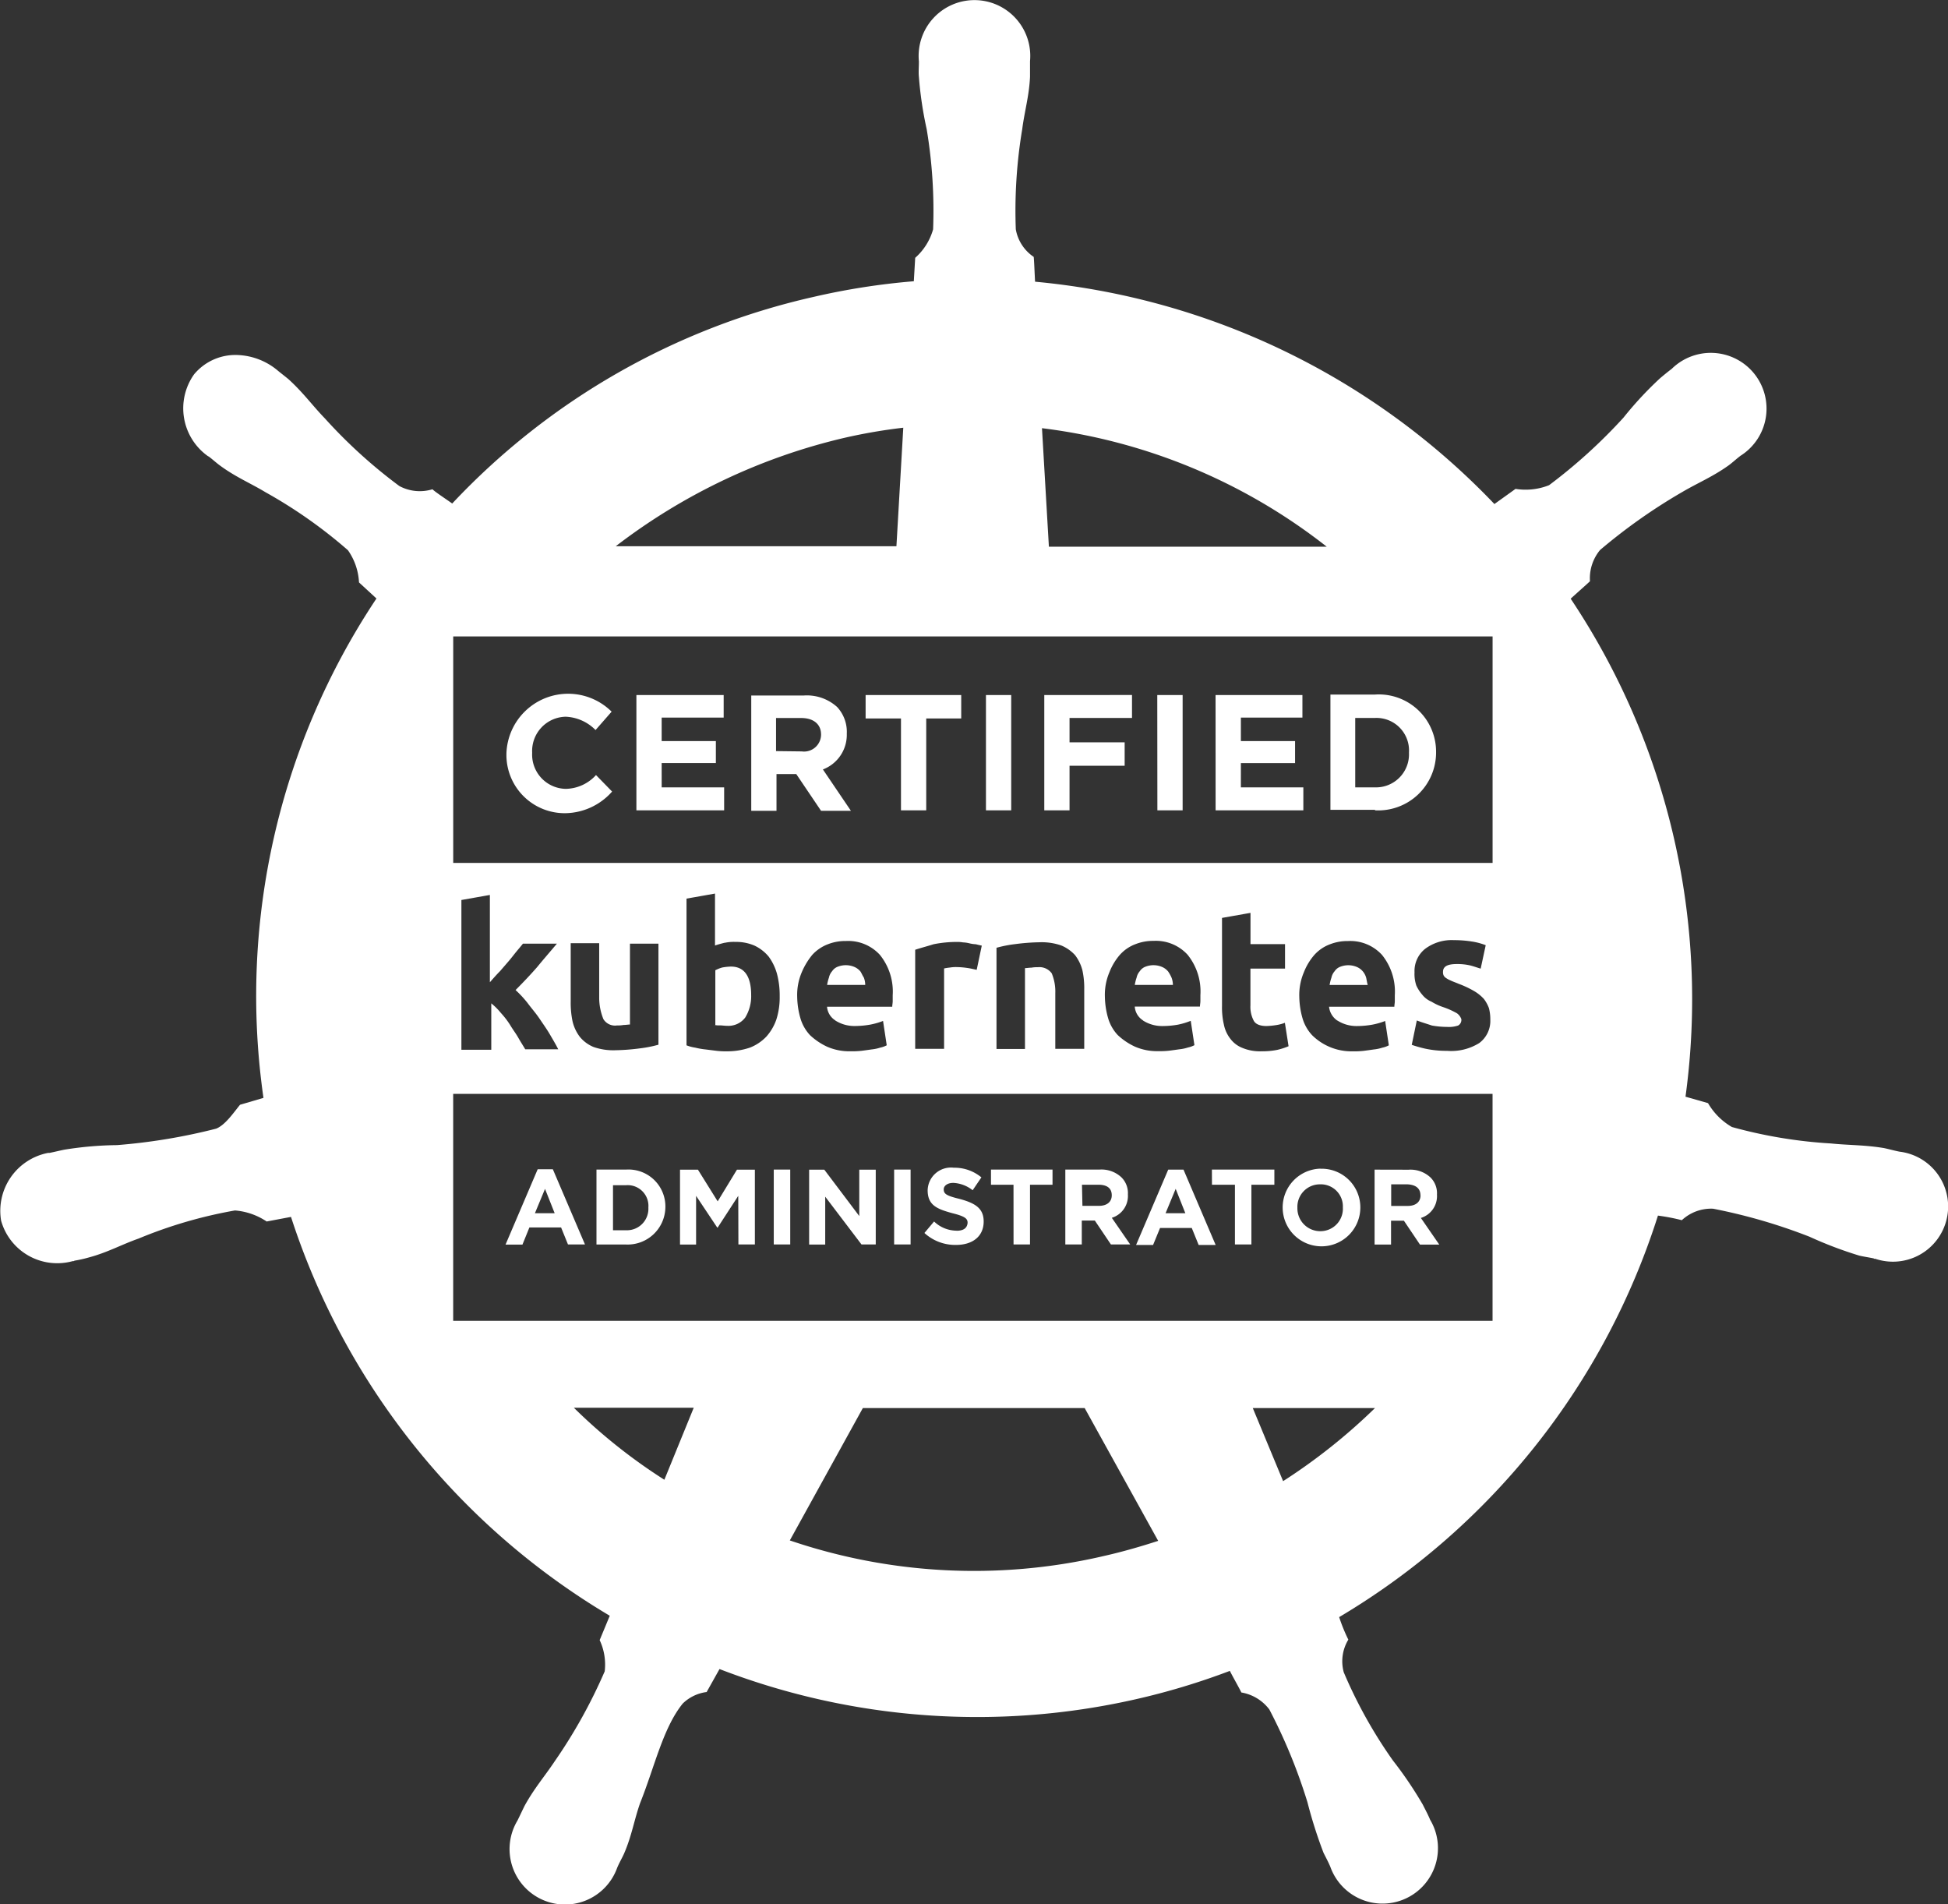 <svg xmlns="http://www.w3.org/2000/svg" width="94.648" height="92.504" viewBox="0 0 94.648 92.504">
  <rect x="0" y="0" width="94.648" height="92.504" fill="#333333" stroke="none"/>
  <g id="kubernetes-cka-white" transform="translate(-4.145 -7.9)">
    <path id="Tracciato_562" data-name="Tracciato 562" d="M96.46,63.848c-.245-.045-.558-.134-.781-.179-.937-.156-1.7-.134-2.566-.223a23.043,23.043,0,0,1-4.82-.8,3.183,3.183,0,0,1-1.16-1.16l-1.094-.312a35,35,0,0,0-5.579-24.191c.29-.268.8-.714.937-.848a2.157,2.157,0,0,1,.491-1.518A27.35,27.35,0,0,1,85.882,31.8c.759-.446,1.473-.736,2.254-1.294.156-.112.4-.335.58-.469a2.708,2.708,0,1,0-3.348-4.218c-.179.134-.424.335-.58.469a17.421,17.421,0,0,0-1.763,1.9,25.834,25.834,0,0,1-3.615,3.281,3.083,3.083,0,0,1-1.629.179l-1.027.736a35.346,35.346,0,0,0-22.317-10.8c-.022-.357-.045-1.027-.067-1.205a2.04,2.04,0,0,1-.87-1.339,24.017,24.017,0,0,1,.312-4.865c.112-.87.335-1.607.379-2.544v-.759a2.712,2.712,0,1,0-5.4,0v.067c0,.223-.022.491,0,.692a18.362,18.362,0,0,0,.379,2.544,24.017,24.017,0,0,1,.312,4.865,2.888,2.888,0,0,1-.87,1.384l-.067,1.138a33.84,33.84,0,0,0-4.865.759A34.486,34.486,0,0,0,26.117,32.359c-.312-.223-.826-.558-.96-.692a2.1,2.1,0,0,1-1.607-.156,24.644,24.644,0,0,1-3.615-3.281c-.625-.647-1.049-1.25-1.763-1.9-.156-.134-.424-.335-.58-.469a3.212,3.212,0,0,0-1.875-.714,2.606,2.606,0,0,0-2.142.937,2.85,2.85,0,0,0,.67,3.972c.022,0,.022.022.045.022.179.134.4.335.558.446.759.558,1.473.848,2.209,1.294a23.394,23.394,0,0,1,3.995,2.812,2.978,2.978,0,0,1,.536,1.562l.848.781a34.816,34.816,0,0,0-5.49,24.258l-1.138.335c-.312.379-.714.982-1.16,1.16a28.466,28.466,0,0,1-4.82.8,17.1,17.1,0,0,0-2.566.223c-.223.045-.491.112-.714.156H6.478A2.866,2.866,0,0,0,4.2,67.2,2.831,2.831,0,0,0,7.683,69.16h.045c.022,0,.022-.022.045-.022a6.287,6.287,0,0,0,.692-.156c.915-.245,1.584-.625,2.41-.915A22.219,22.219,0,0,1,15.561,66.7a3.22,3.22,0,0,1,1.54.536l1.183-.223A35.112,35.112,0,0,0,33.772,86.388l-.491,1.183a2.8,2.8,0,0,1,.245,1.518,25.3,25.3,0,0,1-2.433,4.374c-.491.736-.982,1.294-1.451,2.142-.112.223-.245.513-.357.736a2.693,2.693,0,1,0,4.843,2.3c.089-.223.245-.491.335-.692.379-.87.491-1.629.781-2.455.714-1.785,1.116-3.66,2.075-4.843a2.034,2.034,0,0,1,1.16-.558l.625-1.116A34.786,34.786,0,0,0,59.3,90.45a34.266,34.266,0,0,0,4.6-1.384c.156.312.491.893.558,1.049a2.147,2.147,0,0,1,1.361.826,26.481,26.481,0,0,1,1.852,4.508,22.232,22.232,0,0,0,.781,2.455c.089.179.245.469.335.692a2.693,2.693,0,1,0,4.843-2.3c-.089-.223-.245-.513-.357-.736a18.928,18.928,0,0,0-1.451-2.142,22.847,22.847,0,0,1-2.388-4.285,2.026,2.026,0,0,1,.223-1.585,8.3,8.3,0,0,1-.446-1.094A34.967,34.967,0,0,0,84.7,66.95a9.807,9.807,0,0,1,1.16.223,2.093,2.093,0,0,1,1.518-.558,27.087,27.087,0,0,1,4.687,1.361,19.26,19.26,0,0,0,2.41.915c.179.045.469.089.692.134.022,0,.022.022.045.022h.045a2.682,2.682,0,1,0,1.205-5.2ZM68.608,34.457h-13.5L54.772,28.7A27.906,27.906,0,0,1,68.608,34.457ZM45.176,29.168a26.387,26.387,0,0,1,2.857-.491L47.7,34.435H34.062a29.107,29.107,0,0,1,11.114-5.267ZM36.427,79.783a26.588,26.588,0,0,1-4.4-3.5h5.825l-1.428,3.5Zm21.246,3.727a27.794,27.794,0,0,1-15.153-.781L46.068,76.3H56.847l3.571,6.45c-.893.29-1.83.558-2.745.759Zm8.815-3.66L65.015,76.3h5.936A28.336,28.336,0,0,1,66.488,79.849Zm10.176-7.789h-50.5V61.036h50.5ZM28.438,55.078c.134-.156.29-.335.424-.491s.268-.335.379-.469.245-.29.312-.379h1.651c-.335.4-.67.781-.96,1.138-.312.357-.67.736-1.049,1.116a5.441,5.441,0,0,1,.58.625c.179.245.4.491.58.759s.357.513.513.781.29.491.4.714H29.665c-.089-.156-.223-.357-.335-.558s-.268-.4-.4-.625a3.985,3.985,0,0,0-.446-.58,3.093,3.093,0,0,0-.469-.469v2.254H26.563V51.619l1.384-.245v4.24c.179-.2.312-.357.491-.536ZM33.459,57.4a.663.663,0,0,0,.67.312,1.473,1.473,0,0,0,.312-.022c.112,0,.223-.022.312-.022V53.739h1.384v4.91a6.038,6.038,0,0,1-.915.179,10.161,10.161,0,0,1-1.183.089,2.887,2.887,0,0,1-1.049-.156,1.689,1.689,0,0,1-.67-.491,1.993,1.993,0,0,1-.357-.759,4.383,4.383,0,0,1-.089-.96V53.716h1.384v2.678a2.765,2.765,0,0,0,.2,1Zm5.892-3.7a2.086,2.086,0,0,1,.536-.045,2.227,2.227,0,0,1,.915.179,2,2,0,0,1,.692.536,2.585,2.585,0,0,1,.4.826,4.075,4.075,0,0,1,.134,1.094,3.551,3.551,0,0,1-.156,1.116,2.425,2.425,0,0,1-.491.848,2.209,2.209,0,0,1-.8.536,3.4,3.4,0,0,1-1.094.179,3.951,3.951,0,0,1-.513-.022l-.536-.067a3.508,3.508,0,0,1-.513-.089,1.944,1.944,0,0,1-.424-.112V51.552l1.384-.245v2.522q.2-.067.469-.134Zm5.378,3.772a1.722,1.722,0,0,0,.937.268,4.358,4.358,0,0,0,.759-.067,3.524,3.524,0,0,0,.625-.179l.179,1.183a1.184,1.184,0,0,1-.312.112,2.013,2.013,0,0,1-.424.089c-.156.022-.312.045-.491.067a3.95,3.95,0,0,1-.513.022,2.694,2.694,0,0,1-1.16-.223,3.157,3.157,0,0,1-.826-.558,2.038,2.038,0,0,1-.469-.826,3.967,3.967,0,0,1-.156-1.049,2.8,2.8,0,0,1,.223-1.183,3.421,3.421,0,0,1,.513-.848,1.99,1.99,0,0,1,.759-.513,2.312,2.312,0,0,1,.87-.156,2.088,2.088,0,0,1,1.651.67,2.837,2.837,0,0,1,.625,1.964v.29c0,.089-.022.179-.022.268H44.328A.863.863,0,0,0,44.729,57.466Zm3.883,1.384v-4.82c.268-.089.536-.156.893-.268a5.784,5.784,0,0,1,1.138-.112,1.6,1.6,0,0,1,.29.022,1.507,1.507,0,0,1,.312.045,1.507,1.507,0,0,0,.312.045c.089.022.179.045.29.067L51.6,55.011c-.112-.022-.29-.067-.446-.089a4,4,0,0,0-.536-.045,1.7,1.7,0,0,0-.312.022,2.743,2.743,0,0,0-.29.045v3.905H48.612Zm6.628-3.682a.738.738,0,0,0-.67-.29,1.473,1.473,0,0,0-.312.022c-.112,0-.223.022-.312.022v3.928H52.562V53.94a6.038,6.038,0,0,1,.915-.179,10.162,10.162,0,0,1,1.183-.089,2.887,2.887,0,0,1,1.049.156,1.891,1.891,0,0,1,.67.469,2.058,2.058,0,0,1,.357.736,4.053,4.053,0,0,1,.089.937v2.879H55.419v-2.7a2.307,2.307,0,0,0-.179-.982Zm4.441,2.3a1.722,1.722,0,0,0,.937.268,4.358,4.358,0,0,0,.759-.067A3.524,3.524,0,0,0,62,57.488l.179,1.183a1.184,1.184,0,0,1-.312.112,2.014,2.014,0,0,1-.424.089c-.156.022-.312.045-.491.067a3.95,3.95,0,0,1-.513.022,2.694,2.694,0,0,1-1.16-.223,3.157,3.157,0,0,1-.826-.558,2.038,2.038,0,0,1-.469-.826,3.967,3.967,0,0,1-.156-1.049,2.8,2.8,0,0,1,.223-1.183,2.863,2.863,0,0,1,.513-.848,1.912,1.912,0,0,1,.759-.513,2.312,2.312,0,0,1,.87-.156,2.088,2.088,0,0,1,1.651.67,2.837,2.837,0,0,1,.625,1.964v.29c0,.089-.022.179-.022.268H59.28a.863.863,0,0,0,.4.67Zm6.9-3.727v1.205H64.9v1.785a1.443,1.443,0,0,0,.156.736c.089.179.312.268.625.268a3.675,3.675,0,0,0,.469-.045,1.944,1.944,0,0,0,.424-.112l.179,1.138a3.281,3.281,0,0,1-.558.179,3.682,3.682,0,0,1-.759.067A2.218,2.218,0,0,1,64.5,58.8a1.346,1.346,0,0,1-.58-.446,1.645,1.645,0,0,1-.312-.692,3.666,3.666,0,0,1-.089-.893V52.489l1.384-.245v1.518h1.674Zm2.544,3.727a1.722,1.722,0,0,0,.937.268,4.358,4.358,0,0,0,.759-.067,3.524,3.524,0,0,0,.625-.179l.179,1.183a1.184,1.184,0,0,1-.312.112,2.014,2.014,0,0,1-.424.089c-.156.022-.312.045-.491.067a3.95,3.95,0,0,1-.513.022,2.713,2.713,0,0,1-1.986-.781,2.038,2.038,0,0,1-.469-.826,3.967,3.967,0,0,1-.156-1.049,2.8,2.8,0,0,1,.223-1.183,2.863,2.863,0,0,1,.513-.848,1.912,1.912,0,0,1,.759-.513,2.312,2.312,0,0,1,.87-.156,2.088,2.088,0,0,1,1.651.67,2.837,2.837,0,0,1,.625,1.964v.29c0,.089-.022.179-.022.268H68.72a.928.928,0,0,0,.4.67Zm5.8-.357a3.761,3.761,0,0,0-.647-.29,2.816,2.816,0,0,1-.58-.268,1.124,1.124,0,0,1-.446-.335,1.914,1.914,0,0,1-.29-.446,1.736,1.736,0,0,1-.089-.647,1.377,1.377,0,0,1,.513-1.138,2.156,2.156,0,0,1,1.406-.424,5.5,5.5,0,0,1,.87.067,3.152,3.152,0,0,1,.67.179l-.245,1.138c-.156-.045-.335-.112-.513-.156a2.747,2.747,0,0,0-.647-.067c-.446,0-.67.112-.67.379a.38.38,0,0,0,.022.156.3.3,0,0,0,.112.134,1.21,1.21,0,0,0,.245.134c.089.045.223.089.379.156a4.9,4.9,0,0,1,.759.357,2.045,2.045,0,0,1,.469.379,1.744,1.744,0,0,1,.245.446,2.124,2.124,0,0,1,.067.558,1.339,1.339,0,0,1-.536,1.138,2.567,2.567,0,0,1-1.562.379,4.849,4.849,0,0,1-1.094-.112,6.352,6.352,0,0,1-.625-.179l.245-1.183c.245.089.469.156.736.245a4.3,4.3,0,0,0,.736.067,1.393,1.393,0,0,0,.536-.067.31.31,0,0,0,.156-.312.593.593,0,0,0-.223-.29Zm1.741-7.3h-50.5v-11h50.5v11Z" transform="translate(0)" fill="#fff"/>
    <path id="Tracciato_563" data-name="Tracciato 563" d="M156.022,172.714a.825.825,0,0,0-.156-.312.77.77,0,0,0-.29-.223,1.066,1.066,0,0,0-.4-.089,1.081,1.081,0,0,0-.4.067.571.571,0,0,0-.29.223.689.689,0,0,0-.156.312,2.088,2.088,0,0,0-.089.357h1.852C156.066,172.96,156.044,172.826,156.022,172.714ZM146.4,172.4a.769.769,0,0,0-.29-.223,1.066,1.066,0,0,0-.4-.089,1.081,1.081,0,0,0-.4.067.571.571,0,0,0-.29.223.689.689,0,0,0-.156.312,2.089,2.089,0,0,0-.089.357h1.852a1.011,1.011,0,0,0-.067-.357A1.843,1.843,0,0,0,146.4,172.4Zm-22.049,2.589a.92.92,0,0,0,.268.022c.089,0,.223.022.357.022a1.022,1.022,0,0,0,.87-.4,1.982,1.982,0,0,0,.29-1.094c0-.915-.335-1.384-.982-1.384a2.735,2.735,0,0,0-.424.045,1.718,1.718,0,0,0-.335.134v2.656h-.045Zm7.1-2.589a.769.769,0,0,0-.29-.223,1.066,1.066,0,0,0-.4-.089,1.081,1.081,0,0,0-.4.067.571.571,0,0,0-.29.223.689.689,0,0,0-.156.312,2.089,2.089,0,0,0-.089.357h1.852a1.011,1.011,0,0,0-.067-.357C131.54,172.58,131.518,172.513,131.451,172.4Zm-12.073-8.748-.781-.8a2.028,2.028,0,0,1-1.473.67,1.664,1.664,0,0,1-1.629-1.741v-.022a1.665,1.665,0,0,1,1.629-1.741,2.159,2.159,0,0,1,1.451.647l.781-.893a3,3,0,0,0-5.111,2.031v.022a2.83,2.83,0,0,0,2.879,2.879,3.091,3.091,0,0,0,2.254-1.049Zm2.41-1.384h2.633V161.2h-2.633V160.06H124.8v-1.094h-4.24v5.6h4.263v-1.116h-3.035Zm8.994-1.428a1.773,1.773,0,0,0-.469-1.294,2.189,2.189,0,0,0-1.629-.558h-2.544v5.6h1.227v-1.785h.96l1.205,1.785h1.451l-1.361-2.009a1.8,1.8,0,0,0,1.16-1.741Zm-3.437.848v-1.607h1.227c.58,0,.96.29.96.8v.022a.827.827,0,0,1-.937.8Zm4.352-2.723v1.138h1.718v4.463h1.227v-4.463h1.7v-1.138Zm5.847,0h1.227v5.6h-1.227Zm2.834,0v5.6h1.227V162.4h2.678v-1.138h-2.678v-1.183h3.035v-1.116Zm5.49,0H147.1v5.6h-1.227Zm2.834,5.6h4.263v-1.116h-3.035V162.27h2.633V161.2h-2.633V160.06h2.99v-1.094H148.7Zm7.744,0a2.812,2.812,0,0,0,2.968-2.812v-.022a2.782,2.782,0,0,0-2.968-2.79h-2.165v5.6h2.165Zm-.96-4.486h.937a1.581,1.581,0,0,1,1.674,1.674v.022a1.605,1.605,0,0,1-1.674,1.674h-.937Zm-40.46,25.575.335-.826h1.54l.335.826h.826L116.5,182h-.736l-1.562,3.66h.826Zm1.094-2.7.469,1.183h-.96Zm3.928-.937h-1.428v3.638h1.406a1.834,1.834,0,0,0,1.942-1.808,1.794,1.794,0,0,0-1.919-1.83Zm1.094,1.852a1.043,1.043,0,0,1-1.094,1.094h-.625v-2.187h.625A1.009,1.009,0,0,1,121.141,183.872Zm4.374,1.785h.8V182.02h-.87l-.937,1.54-.96-1.54h-.87v3.638h.781v-2.366l1.027,1.54h.022l1-1.54Zm1.718-3.638h.8v3.638h-.8Zm2.5,1.317,1.763,2.321h.692V182.02h-.8v2.254l-1.7-2.254h-.736v3.638h.781Zm3.348-1.317h.8v3.638h-.8Zm3.035,2.968a1.594,1.594,0,0,1-1.094-.446l-.469.558a2.213,2.213,0,0,0,1.54.58c.781,0,1.339-.4,1.339-1.138,0-.647-.424-.893-1.16-1.094-.647-.156-.781-.245-.781-.469,0-.156.156-.312.469-.312a1.642,1.642,0,0,1,.937.357l.424-.625a2.041,2.041,0,0,0-1.339-.469,1.133,1.133,0,0,0-1.272,1.094c0,.736.469.915,1.205,1.116.625.156.736.268.736.469C136.628,184.877,136.428,184.988,136.115,184.988Zm2.767.669h.8v-2.9h1.094v-.736h-2.99v.736h1.094Zm3.325-1.16h.625l.781,1.16h.937l-.893-1.294a1.111,1.111,0,0,0,.781-1.138,1.076,1.076,0,0,0-.312-.826,1.42,1.42,0,0,0-1.071-.379H141.4v3.638h.8V184.5Zm0-1.741h.8c.4,0,.647.156.647.513,0,.312-.223.513-.625.513h-.8Zm3.794,2.1h1.54l.335.826h.826l-1.562-3.66H146.4l-1.562,3.66h.826Zm.759-1.9.469,1.183h-.96l.491-1.183Zm1.763-.2h1.116v2.9h.8v-2.9h1.116v-.736h-3.035Zm5.267-.781a1.887,1.887,0,1,0,1.942,1.875A1.878,1.878,0,0,0,153.79,181.976Zm1.094,1.9a1.092,1.092,0,0,1-1.094,1.138,1.11,1.11,0,0,1-1.116-1.138,1.092,1.092,0,0,1,1.094-1.138A1.072,1.072,0,0,1,154.884,183.872Zm1.54-1.852v3.638h.8V184.5h.625l.781,1.16h.937l-.893-1.294a1.111,1.111,0,0,0,.781-1.138,1.076,1.076,0,0,0-.312-.826,1.42,1.42,0,0,0-1.071-.379Zm2.232,1.25c0,.312-.223.513-.625.513h-.8v-1.049h.8C158.41,182.757,158.655,182.913,158.655,183.27Z" transform="translate(-85.494 -117.302)" fill="#fff"/>
  </g>
</svg>
